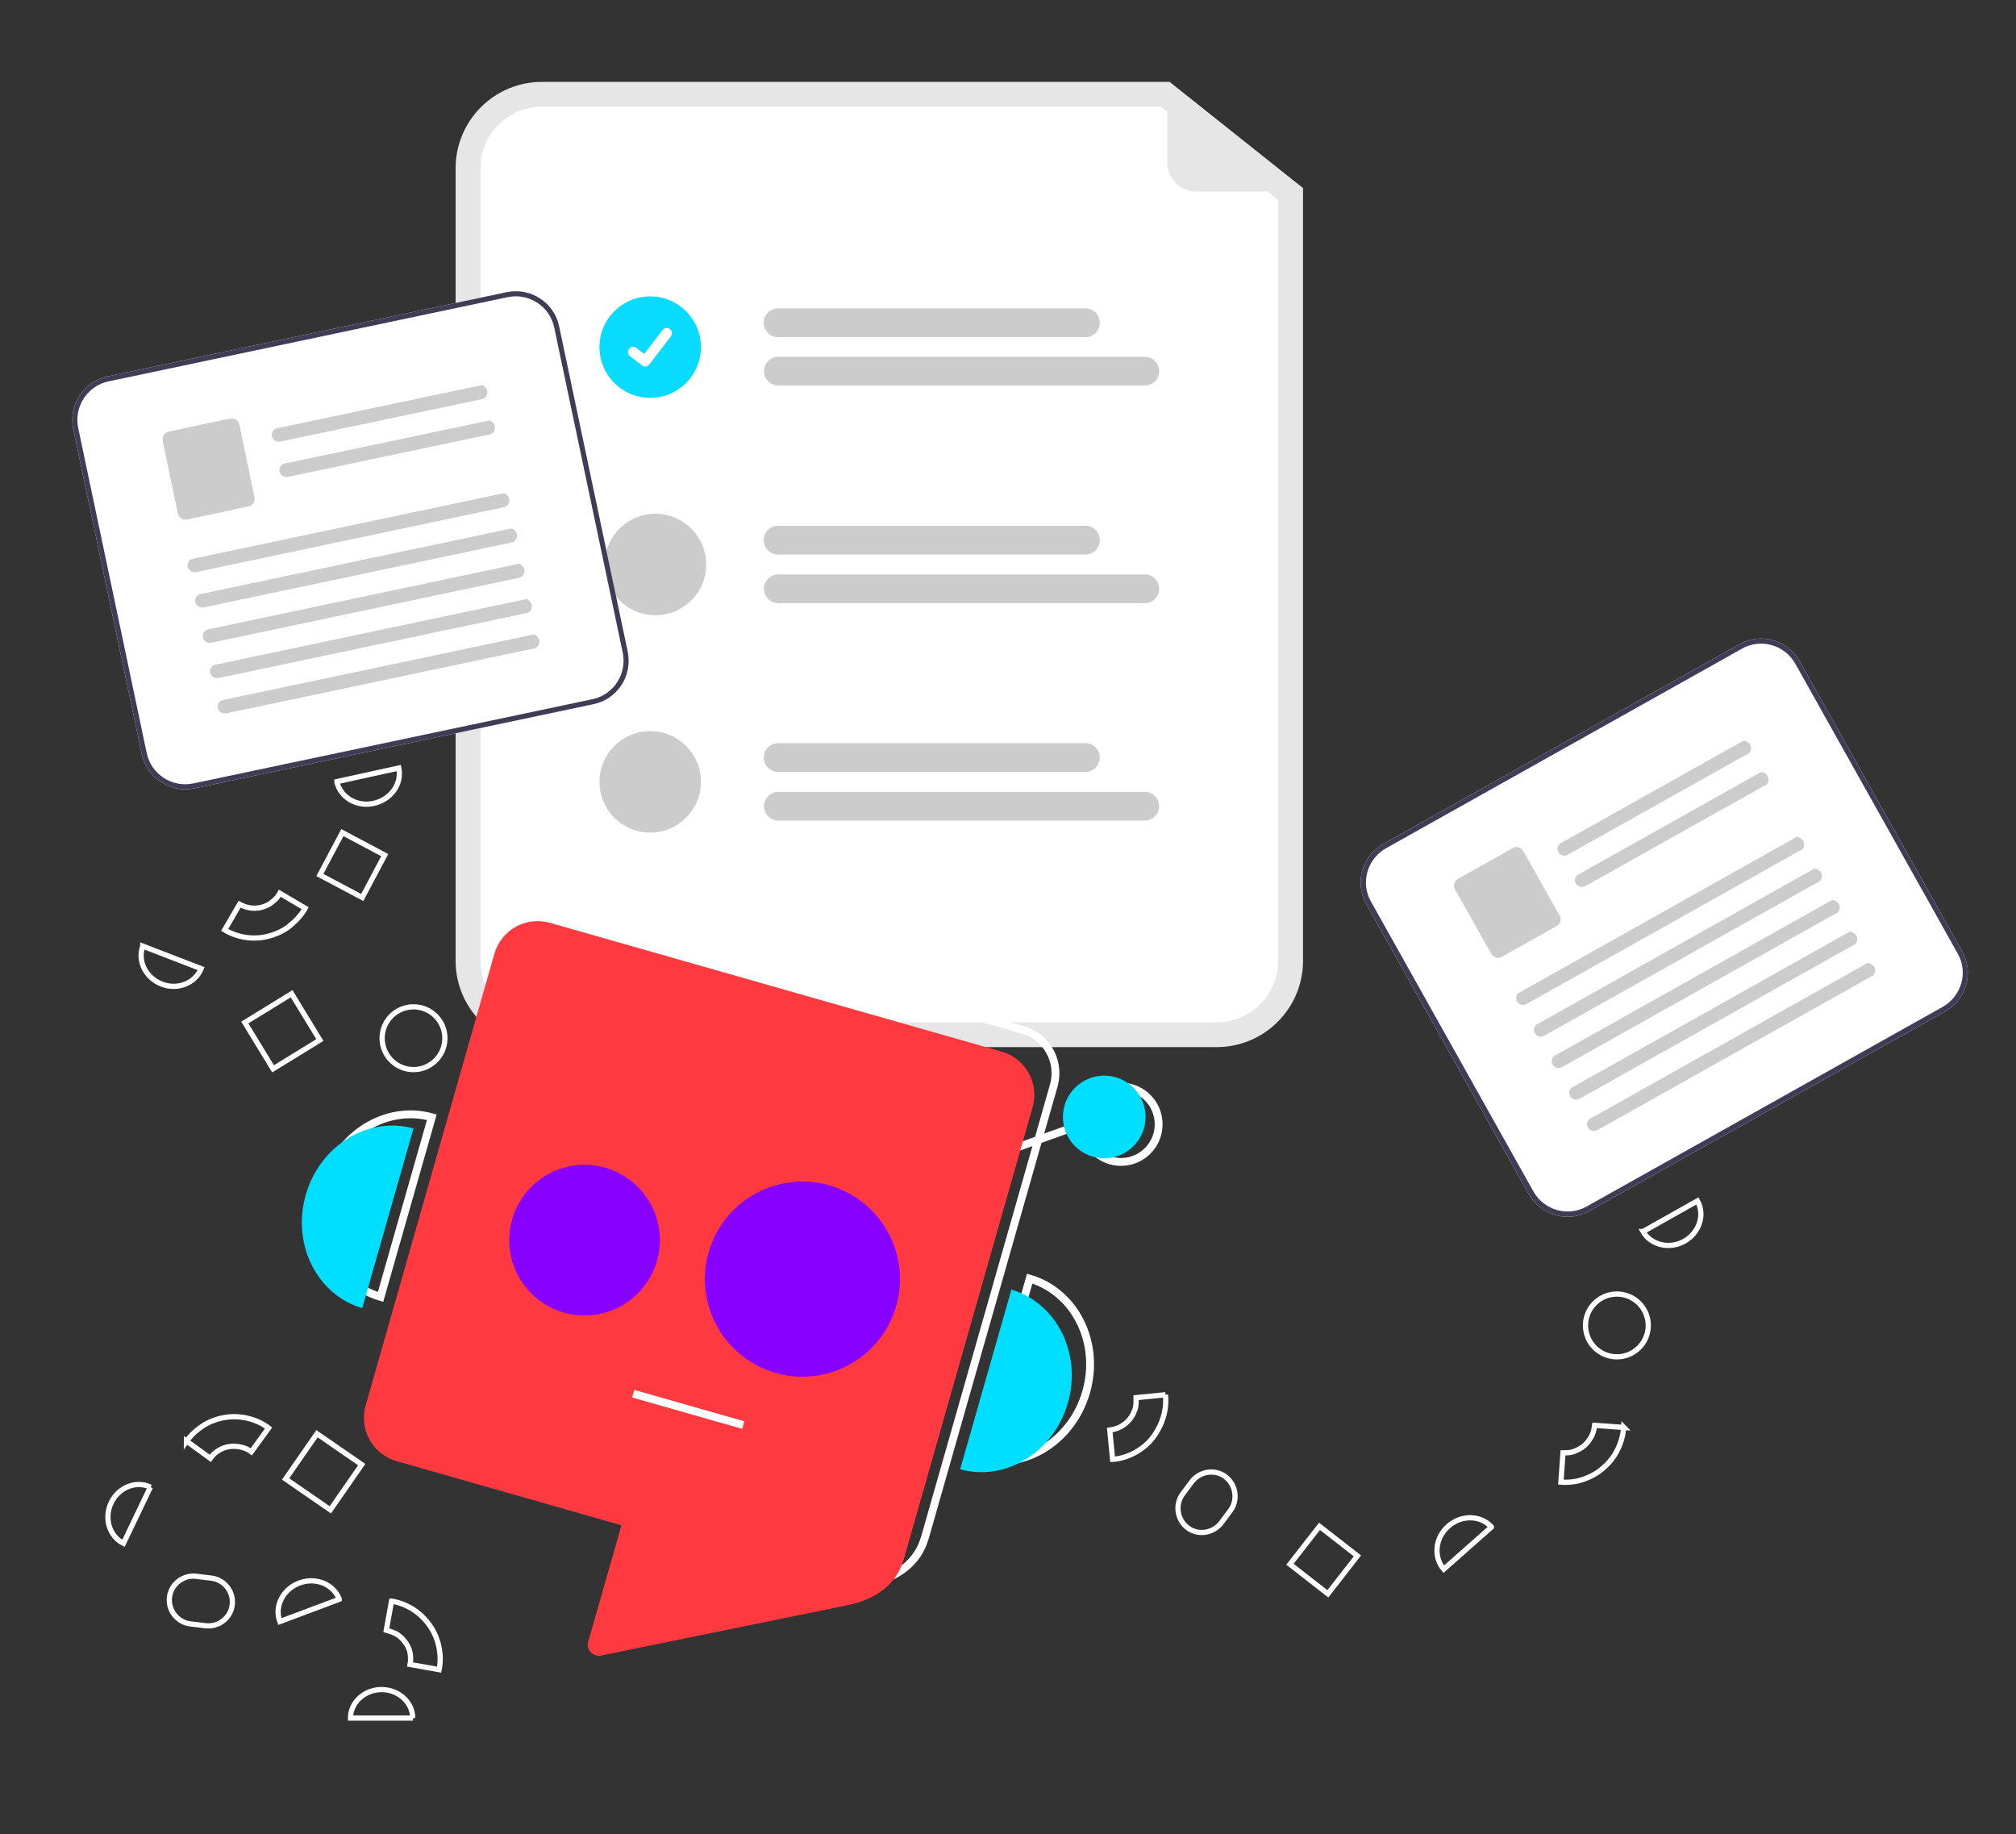 <?xml version="1.0" encoding="UTF-8"?>
<svg id="Layer_1" xmlns="http://www.w3.org/2000/svg" version="1.1" viewBox="0 0 770.8 701.2">
  <rect x="0" y="0" width="770.8" height="701.2" fill="#333333" stroke="none"/>
  <!-- Generator: Adobe Illustrator 29.2.1, SVG Export Plug-In . SVG Version: 2.1.0 Build 116)  -->
  <defs>
    <style>
      .st0 {
        fill: #ff3940;
      }

      .st1 {
        fill: #80f;
      }

      .st2 {
        fill: #e6e6e6;
      }

      .st3 {
        fill-rule: evenodd;
      }

      .st3, .st4 {
        fill: #00dfff;
      }

      .st5 {
        fill: #3f3d56;
      }

      .st6 {
        fill: #ccc;
      }

      .st7 {
        fill: #09dbff;
      }

      .st8 {
        stroke-width: 3px;
      }

      .st8, .st9 {
        fill: none;
        stroke: #fff;
      }

      .st10 {
        fill: #fff;
      }

      .st9 {
        stroke-width: 2px;
      }
    </style>
  </defs>
  <path class="st2" d="M465.2,400.3H207.2c-18.2,0-33-14.8-33-33V64.3c0-18.2,14.8-33,33-33h240l51,40.6v295.4c0,18.2-14.8,33-33,33Z"/>
  <path class="st10" d="M207.2,40.8c-13,0-23.5,10.5-23.5,23.5v303c0,13,10.5,23.5,23.5,23.5h258c13,0,23.5-10.5,23.5-23.5V76.5l-44.8-35.7h-236.7Z"/>
  <path class="st6" d="M415,128.9h-117.5c-3,0-5.5-2.4-5.5-5.5s2.5-5.5,5.5-5.5h117.5c3,0,5.5,2.4,5.5,5.5s-2.5,5.5-5.5,5.5h0Z"/>
  <path class="st6" d="M437.7,147.4h-140.1c-3,0-5.5-2.4-5.5-5.5s2.5-5.5,5.5-5.5h140.1c3,0,5.5,2.4,5.5,5.5s-2.5,5.5-5.5,5.5h0,0Z"/>
  <path class="st6" d="M415,212h-117.5c-3,0-5.5-2.4-5.5-5.5s2.5-5.5,5.5-5.5h117.5c3,0,5.5,2.4,5.5,5.5s-2.5,5.5-5.5,5.5h0Z"/>
  <path class="st6" d="M437.7,230.6h-140.1c-3,0-5.5-2.4-5.5-5.5s2.5-5.5,5.5-5.5h140.1c3,0,5.5,2.4,5.5,5.5s-2.5,5.5-5.5,5.5h0,0Z"/>
  <path class="st6" d="M415,295.1h-117.5c-3,0-5.5-2.5-5.5-5.5s2.5-5.5,5.5-5.5h117.5c3,0,5.5,2.5,5.5,5.5s-2.5,5.5-5.5,5.5h0Z"/>
  <path class="st6" d="M437.7,313.7h-140.1c-3,0-5.5-2.5-5.5-5.5s2.5-5.5,5.5-5.5h140.1c3,0,5.5,2.5,5.5,5.5s-2.5,5.5-5.5,5.5h0Z"/>
  <circle id="b6fa6563-5e20-492f-ac6f-1d924df782c1" class="st7" cx="248.6" cy="132.7" r="19.4"/>
  <path id="bcd12bac-9f30-4deb-ae50-48c1cb737c9b-315" class="st10" d="M246.7,140.1c-.4,0-.9-.1-1.2-.4h0s-4.6-3.5-4.6-3.5c-.9-.7-1.1-2-.4-2.8.7-.9,1.9-1.1,2.8-.4l3,2.3,7-9.1c.7-.9,1.9-1.1,2.8-.4h0c0,0,0,0,0,0,.9.7,1.1,1.9.4,2.8l-8.2,10.7c-.4.5-1,.8-1.6.8h0Z"/>
  <circle id="b95850ed-3210-4af9-b38f-3ce1288a2453" class="st6" cx="250.6" cy="215.8" r="19.4"/>
  <circle id="b1885188-7f5c-4441-a082-07b02d322a90" class="st6" cx="248.6" cy="298.9" r="19.4"/>
  <path class="st2" d="M497.2,73.2h-39.9c-6.1,0-11-4.9-11-11h0v-29.5c0-.4.3-.7.7-.7s.3,0,.4.2l50.2,39.8c.3.2.4.7.1,1-.1.2-.3.3-.5.3h0Z"/>
  <path class="st10" d="M226.9,269.2l-152.6,32.2c-9.2,1.9-18.2-4-20.1-13.1l-26.2-124.3c-1.9-9.2,4-18.2,13.1-20.1l152.6-32.2c9.2-1.9,18.2,3.9,20.1,13.1l26.2,124.3c1.9,9.2-3.9,18.2-13.1,20.1Z"/>
  <path class="st5" d="M226.9,269.2l-152.6,32.2c-9.2,1.9-18.2-4-20.1-13.1l-26.2-124.3c-1.9-9.2,4-18.2,13.1-20.1l152.6-32.2c9.2-1.9,18.2,3.9,20.1,13.1l26.2,124.3c1.9,9.2-3.9,18.2-13.1,20.1ZM41.5,145.8c-8.1,1.7-13.3,9.7-11.6,17.8l26.2,124.3c1.7,8.1,9.7,13.3,17.8,11.6l152.6-32.2c8.1-1.7,13.3-9.7,11.6-17.8l-26.2-124.3c-1.7-8.1-9.7-13.3-17.8-11.6,0,0-152.6,32.2-152.6,32.2Z"/>
  <path id="b3d30341-bfe2-418c-85c9-1bd82b5f5e0c-316" class="st6" d="M184.2,152.6l-77,16.2c-1.4.3-2.8-.5-3.2-1.9-.4-1.4.5-2.9,1.9-3.2,0,0,0,0,.1,0l78.4-16.5c3.1,1.7,2.1,4.9-.1,5.4h0Z"/>
  <path id="ba7e3b3b-1e3b-4053-b678-ceb2b593f6ee-317" class="st6" d="M187.1,166.1l-77,16.2c-1.4.3-2.8-.5-3.2-1.9-.4-1.4.5-2.9,1.9-3.2,0,0,0,0,.1,0l78.4-16.5c3.1,1.7,2.1,4.9-.1,5.4h0Z"/>
  <path id="f6076b75-2d9c-4839-8b09-e00257d358cf-318" class="st6" d="M95,193.6l-23.5,5c-1.6.3-3.2-.7-3.5-2.3l-5.8-27.8c-.3-1.6.7-3.2,2.3-3.5l23.5-5c1.6-.3,3.2.7,3.5,2.3l5.8,27.8c.3,1.6-.7,3.2-2.3,3.5Z"/>
  <path id="acc57b87-b2e4-43d3-aa96-a8e2462d330c-319" class="st6" d="M192.6,193.9l-117.6,24.8c-1.4.3-2.8-.5-3.2-1.9-.4-1.4.5-2.9,1.9-3.2,0,0,0,0,.1,0l119-25.1c3.1,1.7,2.1,4.9-.1,5.4h0Z"/>
  <path id="e5415755-f7b6-4857-8e09-1413b7f93e97-320" class="st6" d="M195.5,207.4l-117.6,24.8c-1.4.3-2.8-.5-3.2-1.9-.4-1.4.5-2.9,1.9-3.2,0,0,0,0,.1,0l119-25.1c3.1,1.7,2.1,4.9-.1,5.4h0Z"/>
  <path id="afce3f4d-2700-4434-8207-f3b7a686e1c3-321" class="st6" d="M198.4,220.9l-117.6,24.8c-1.4.3-2.8-.5-3.2-1.9-.4-1.4.5-2.9,1.9-3.2,0,0,0,0,.1,0l119-25.1c3.1,1.7,2.1,4.9-.1,5.4h0Z"/>
  <path id="abb1f551-863d-408b-9aec-d87e952e72e4-322" class="st6" d="M201.2,234.4l-117.6,24.8c-1.4.3-2.8-.5-3.2-1.9-.4-1.4.5-2.9,1.9-3.2,0,0,0,0,.1,0l119-25.1c3.1,1.7,2.1,4.9-.1,5.4h0Z"/>
  <path id="bbed1b24-9150-4534-8e9c-e5347be55157-323" class="st6" d="M204.1,247.9l-117.6,24.8c-1.4.3-2.8-.5-3.2-1.9-.4-1.4.5-2.9,1.9-3.2,0,0,0,0,.1,0l119-25.1c3.1,1.7,2.1,4.9-.1,5.4h0Z"/>
  <path class="st10" d="M743.7,386.7l-136.1,76.3c-8.2,4.6-18.5,1.7-23.1-6.5l-62.1-110.8c-4.6-8.2-1.7-18.5,6.5-23.1l136.1-76.3c8.2-4.6,18.5-1.7,23.1,6.5l62.1,110.8c4.6,8.2,1.7,18.5-6.5,23.1h0Z"/>
  <path class="st5" d="M743.7,386.7l-136.1,76.3c-8.2,4.6-18.5,1.7-23.1-6.5l-62.1-110.8c-4.6-8.2-1.7-18.5,6.5-23.1l136.1-76.3c8.2-4.6,18.5-1.7,23.1,6.5l62.1,110.8c4.6,8.2,1.7,18.5-6.5,23.1h0ZM529.9,324.3c-7.2,4.1-9.8,13.2-5.7,20.4l62.1,110.8c4.1,7.2,13.2,9.8,20.4,5.7l136.1-76.3c7.2-4.1,9.8-13.2,5.7-20.4l-62.1-110.8c-4.1-7.2-13.2-9.8-20.4-5.7l-136.1,76.3h0Z"/>
  <path id="b4188fdd-8694-46fd-b6a9-2365408da1f7-324" class="st6" d="M668.2,288.2l-68.7,38.5c-1.2.7-2.8.4-3.6-.8-.8-1.2-.4-2.9.8-3.6,0,0,0,0,.1,0l69.9-39.2c3.4.7,3.5,4.1,1.5,5.2h0Z"/>
  <path id="e79bc6ad-6d6d-496e-bd80-f918a84d8140-325" class="st6" d="M674.9,300.2l-68.7,38.5c-1.2.7-2.8.4-3.6-.8-.8-1.2-.4-2.9.8-3.6,0,0,0,0,.1,0l69.9-39.2c3.4.7,3.5,4.1,1.5,5.2h0Z"/>
  <path id="b0898467-4323-4072-9ee9-29d386bbe07d-326" class="st6" d="M595.2,354l-21,11.8c-1.4.8-3.2.3-4-1.1l-13.9-24.7c-.8-1.4-.3-3.2,1.1-4l21-11.8c1.4-.8,3.2-.3,4,1.1l13.9,24.7c.8,1.4.3,3.2-1.1,4h0Z"/>
  <path id="aea6c33f-bf9b-47d5-9d2e-017fc614339c-327" class="st6" d="M688.5,325l-104.8,58.8c-1.2.7-2.8.4-3.6-.8-.8-1.2-.4-2.9.8-3.6,0,0,0,0,.1,0l106-59.5c3.4.7,3.5,4.1,1.5,5.2h0Z"/>
  <path id="b16b06d0-f954-457b-b4c1-332719c9f6d6-328" class="st6" d="M695.3,337.1l-104.8,58.8c-1.2.7-2.8.4-3.6-.8-.8-1.2-.4-2.9.8-3.6,0,0,0,0,.1,0l106-59.5c3.4.7,3.5,4.1,1.5,5.2h0Z"/>
  <path id="b3c0d144-cc2c-4ac0-a007-a1ff15c76ba0-329" class="st6" d="M702.1,349.1l-104.8,58.8c-1.2.7-2.8.4-3.6-.8-.8-1.2-.4-2.9.8-3.6,0,0,0,0,.1,0l106-59.5c3.4.7,3.5,4.1,1.5,5.2h0Z"/>
  <path id="b05e8afe-5132-428a-bb53-4b9505cb52a3-330" class="st6" d="M708.8,361.2l-104.8,58.8c-1.2.7-2.8.4-3.6-.8-.8-1.2-.4-2.9.8-3.6,0,0,0,0,.1,0l106-59.5c3.4.7,3.5,4.1,1.5,5.2h0Z"/>
  <path id="a26c59cb-bc72-4a1e-9571-41d1cd64f8ea-331" class="st6" d="M715.6,373.2l-104.8,58.8c-1.2.7-2.8.4-3.6-.8-.8-1.2-.4-2.9.8-3.6,0,0,0,0,.1,0l106-59.5c3.4.7,3.5,4.1,1.5,5.2h0Z"/>
  <g id="Layer_2">
    <circle class="st8" cx="428.6" cy="429.8" r="14.4"/>
    <circle class="st8" cx="315.4" cy="482.3" r="35.8"/>
    <circle class="st8" cx="232.2" cy="467.4" r="27.4"/>
    <path class="st8" d="M389.3,438.5l25.1-9"/>
    <circle class="st4" cx="422.2" cy="427" r="15.8"/>
    <path class="st8" d="M391,393.7h0l-172.6-49.2c-9.2-2.6-18.7,2.7-21.3,11.9l-49.2,172.6c-2.6,9.2,2.7,18.7,11.9,21.3l85.9,24.5-12.7,44.5c-.9,3,1.8,5.9,4.9,5.3l94.5-19.3c11.1-2.3,18.4-8.3,21-16.8.1-.3.2-.6.3-.9l49.2-172.6c2.6-9.2-2.7-18.7-11.9-21.3h0Z"/>
    <path class="st0" d="M382.9,402h0l-172.6-49.2c-9.2-2.6-18.7,2.7-21.3,11.9l-49.2,172.6c-2.6,9.2,2.7,18.7,11.9,21.3l85.9,24.5-12.7,44.5c-.9,3,1.8,5.9,4.9,5.3l94.5-19.3c11.1-2.3,18.4-8.3,21-16.8.1-.3.2-.6.3-.9l49.2-172.6c2.6-9.2-2.7-18.7-11.9-21.3h0Z"/>
    <path class="st8" d="M374.1,557.5c17.4,4.8,35.8-6.5,41.2-25.4s-4.3-38.2-21.6-43.3l-19.6,68.7h0Z"/>
    <path class="st3" d="M367.1,561.7c17.4,4.8,35.8-6.5,41.2-25.4s-4.3-38.2-21.6-43.3l-19.6,68.7h0Z"/>
    <path class="st8" d="M165.1,427.1c-17.4-4.8-35.8,6.5-41.2,25.4s4.3,38.2,21.6,43.3l19.6-68.7h0Z"/>
    <path class="st3" d="M158.1,431.4c-17.4-4.8-35.8,6.5-41.2,25.4s4.3,38.2,21.6,43.3l19.6-68.7h0Z"/>
    <circle class="st1" cx="306.8" cy="489" r="37.3"/>
    <circle class="st1" cx="223.5" cy="474.1" r="28.8"/>
    <path class="st8" d="M242.1,532.8l42.1,12"/>
    <path class="st9" d="M129.7,611.3c-2.2-5.7-9-8.5-15.3-6.1-6.2,2.3-9.6,8.9-7.4,14.7l22.7-8.5Z"/>
    <path class="st9" d="M128.8,298.9c1.4,6,7.7,9.7,14.2,8.2s10.7-7.4,9.5-13.5l-23.7,5.2Z"/>
    <circle class="st9" cx="158.1" cy="396.9" r="12"/>
    <circle class="st9" cx="618.2" cy="506.7" r="12"/>
    <path class="st9" d="M157.8,656.8c0-6-5.4-10.9-11.9-10.9s-11.9,4.9-11.9,10.9h23.9Z"/>
    <path class="st9" d="M455.7,566.4l-3.5,4.7c-3,4-2.2,9.8,1.8,12.9s9.8,2.2,12.9-1.8l3.5-4.7c3-4,2.2-9.8-1.8-12.9s-9.8-2.2-12.9,1.8Z"/>
    <path class="st9" d="M122.3,334.5l16.2,8.6,8.6-16.2-16.2-8.6-8.6,16.2Z"/>
    <path class="st9" d="M57.5,568.5c-5.5-2.6-12.2.1-15,6-2.8,5.9-.7,12.8,4.7,15.5l10.3-21.5h0Z"/>
    <path class="st9" d="M620.8,545.6c-.2,3-1,5.8-2.3,8.5s-3.1,5-5.4,7c-2.2,2-4.8,3.4-7.6,4.4s-5.8,1.3-8.7,1.1l.8-11.2c1.5,0,3,0,4.4-.6s2.7-1.2,3.8-2.2c1.1-1,2-2.2,2.7-3.5s1-2.8,1.2-4.2l11.2.8h0Z"/>
    <path class="st9" d="M54.6,361.7c-2.1,5.7,1.1,12.1,7.2,14.5,6.1,2.4,12.8-.3,15.1-5.9,0,0-22.3-8.6-22.3-8.6Z"/>
    <path class="st9" d="M628.2,470.8c3,5.2,10.1,6.9,15.8,3.7,5.7-3.2,8-10.1,5-15.4l-20.8,11.7h0Z"/>
    <path class="st9" d="M121.2,548.1l-12,17.3,17.1,11.8,12-17.3-17.1-11.8h0Z"/>
    <path class="st9" d="M445.6,533.2c.3,3,0,5.9-.9,8.8-.9,2.8-2.3,5.5-4.1,7.8s-4.2,4.2-6.8,5.6-5.5,2.3-8.4,2.5l-1.1-11.2c1.5-.2,2.9-.6,4.2-1.3,1.3-.7,2.5-1.7,3.4-2.8,1-1.2,1.6-2.5,2.1-3.9s.4-4.4.4-4.4h0l11.2-1.1h0Z"/>
    <path class="st9" d="M110.9,353.9c-2.3,1.8-5,3.1-7.9,3.9s-5.8,1-8.8.6c-2.9-.4-5.8-1.4-8.3-2.9l5.7-9.8c1.3.7,2.7,1.2,4.2,1.4s3,.1,4.4-.3,2.8-1,3.9-2c1.2-.9,2.2-2,2.9-3.3l9.7,5.7s-1.9,3.6-5.8,6.6h0Z"/>
    <path class="st9" d="M149.8,612.1c2.9.5,5.7,1.6,8.2,3.2s4.6,3.7,6.3,6.1,2.9,5.2,3.5,8.1c.6,2.9.7,5.9.1,8.8l-11.1-2c.3-1.5.2-3,0-4.4-.3-1.5-.9-2.8-1.8-4s-1.9-2.3-3.2-3.1-4.1-1.6-4.1-1.6l2-11.1h0Z"/>
    <path class="st9" d="M493.2,598l14.5,11.3,11.3-14.5-14.5-11.3-11.3,14.5Z"/>
    <path class="st9" d="M71.3,551c1.7-2.4,3.9-4.4,6.4-6s5.3-2.6,8.2-3.1c2.9-.5,5.9-.4,8.8.3,2.9.7,5.6,1.9,8,3.7l-6.6,9.1c-1.2-.9-2.6-1.5-4-1.8s-2.9-.4-4.4-.2-2.9.8-4.1,1.5c-1.3.8-2.4,1.8-3.2,3h0l-9.1-6.6h0Z"/>
    <path class="st9" d="M570.2,583.7c-4.1-4.5-11.5-4.7-16.5-.2-5,4.4-5.7,11.7-1.7,16.4l18.2-16.1Z"/>
    <path class="st9" d="M104.4,408.6l17.9-11-10.8-17.7-17.9,11,10.8,17.7Z"/>
    <path class="st9" d="M72.8,620.8l5.8.7c5,.6,9.6-3,10.2-8,.6-5-3-9.6-8-10.2l-5.8-.7c-5-.6-9.6,3-10.2,8-.6,5,3,9.6,8,10.2Z"/>
  </g>
</svg>